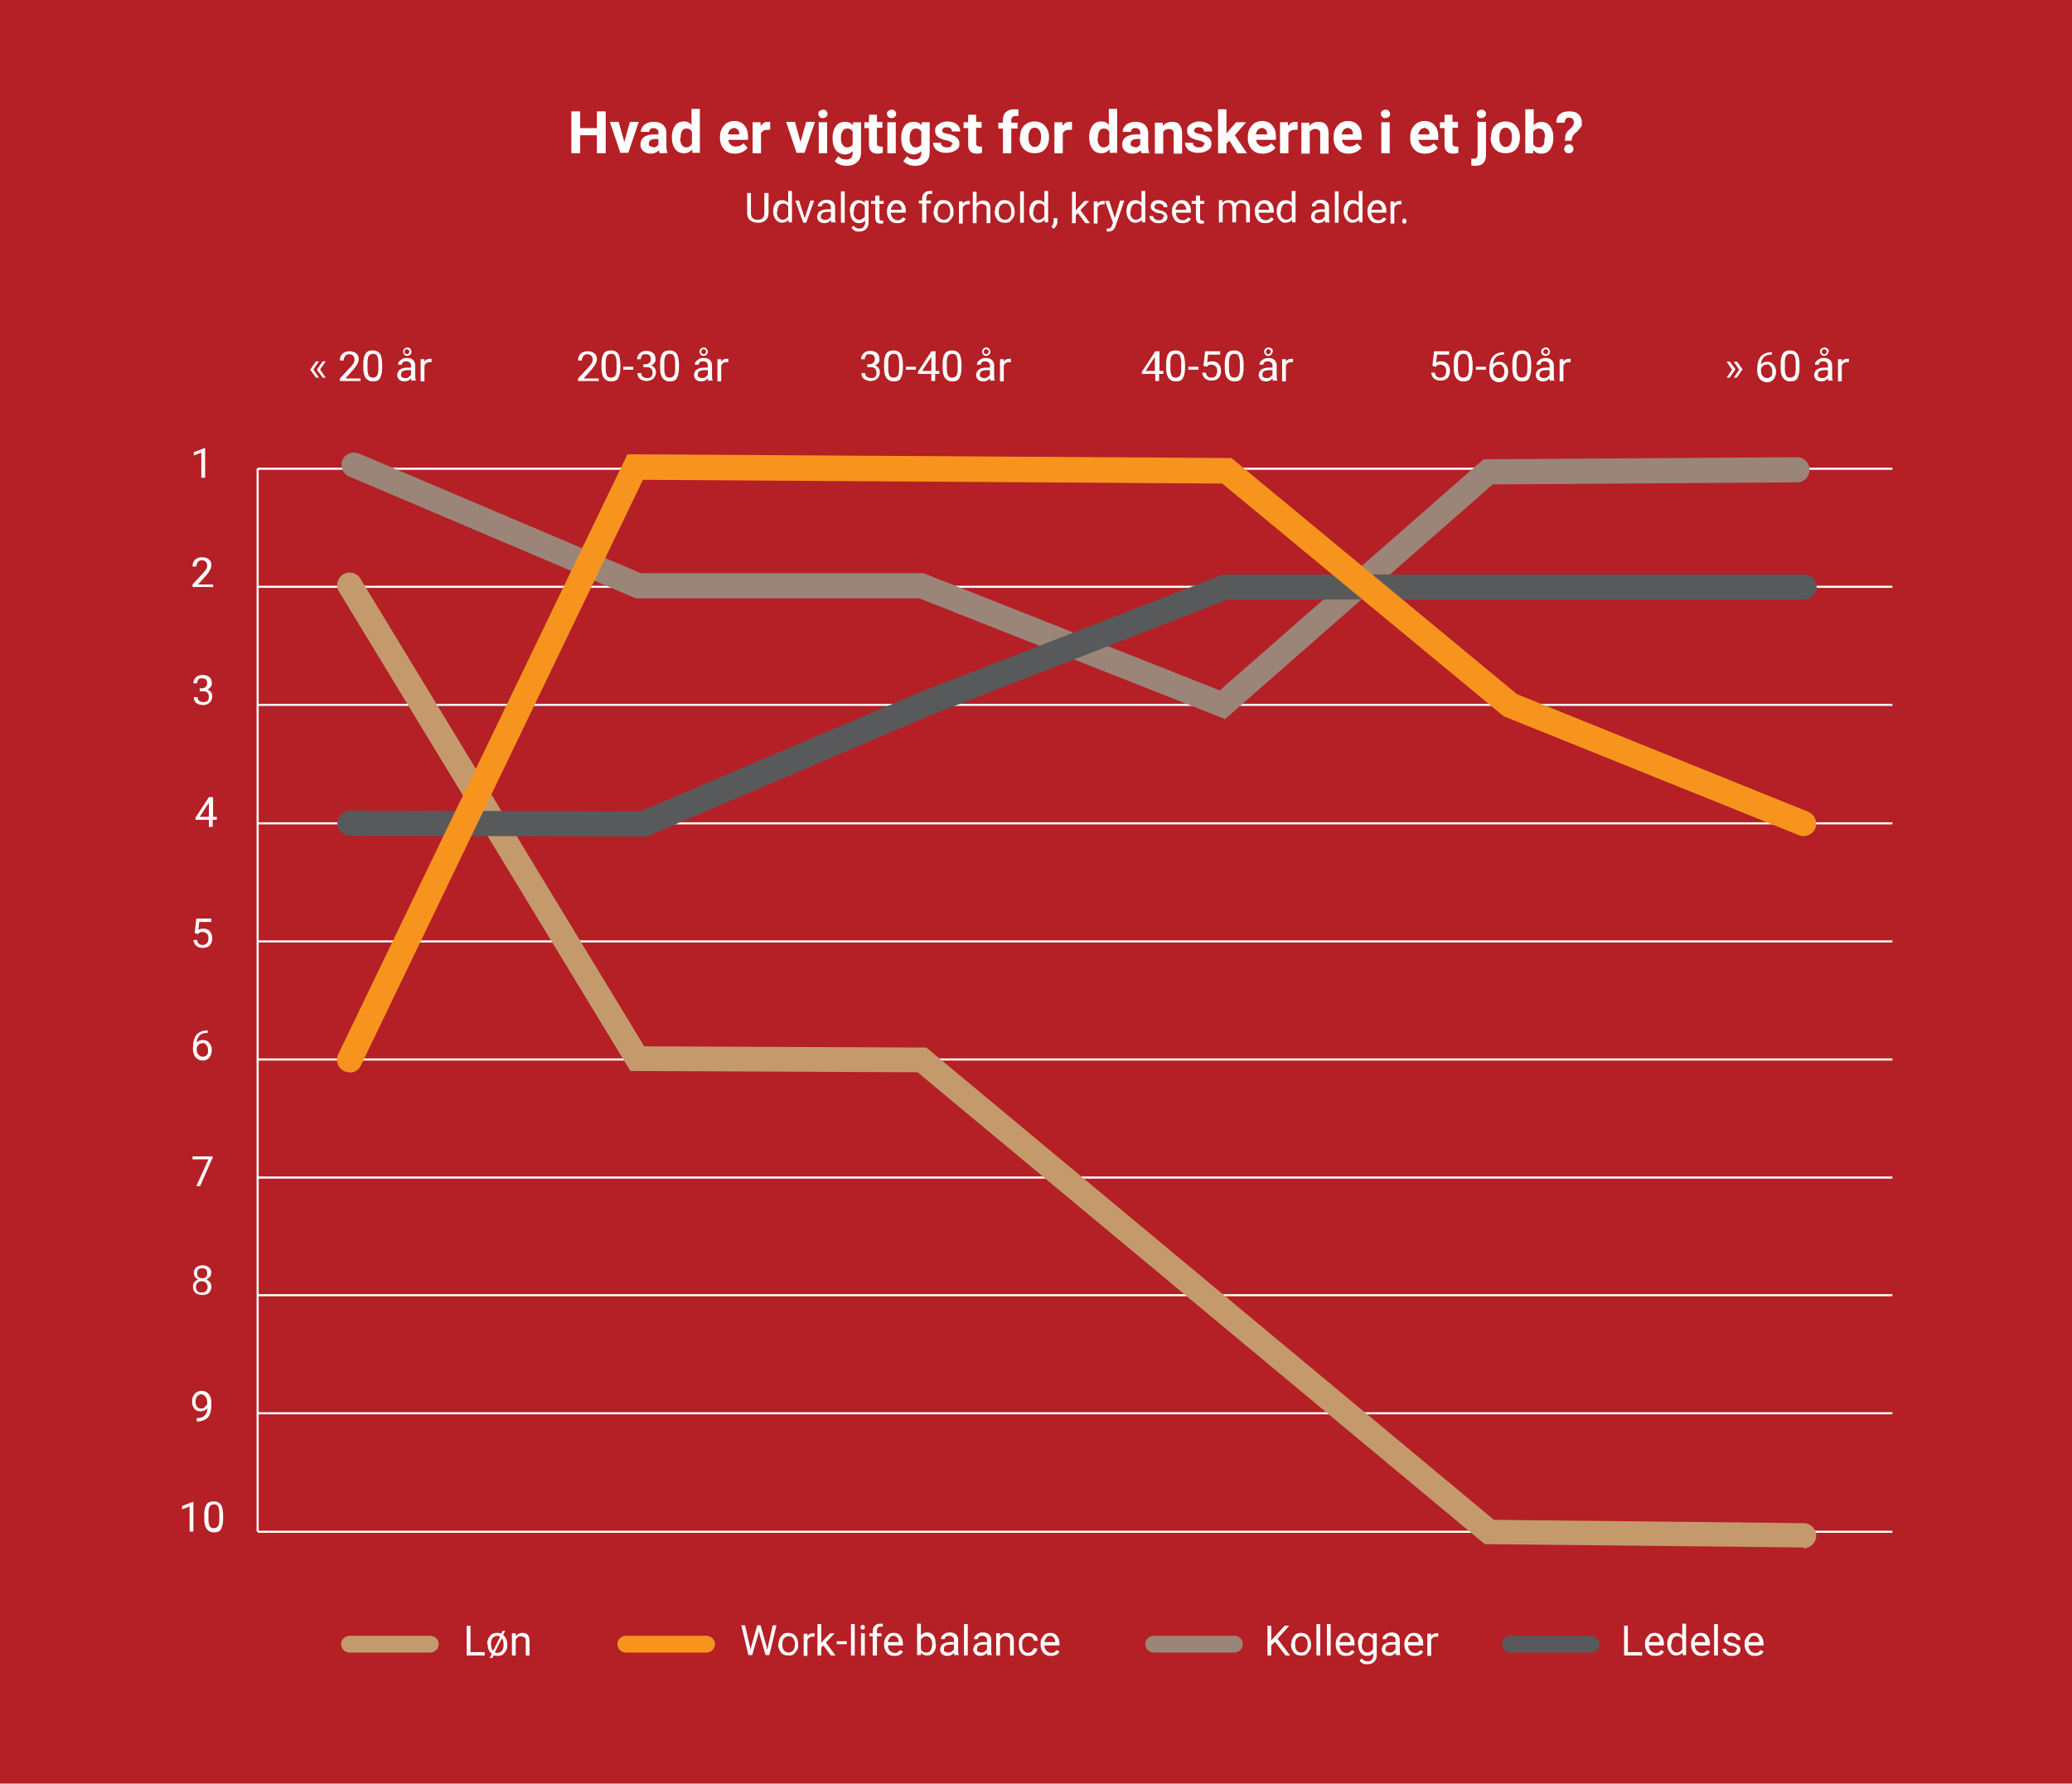 <?xml version="1.0" encoding="UTF-8"?>
<svg xmlns="http://www.w3.org/2000/svg" version="1.1" viewBox="0 0 495 426">
  <defs>
    <style>
      .cls-1 {
        fill: none;
      }

      .cls-2 {
        fill: #c49a6c;
      }

      .cls-3 {
        fill: #58595b;
      }

      .cls-4 {
        fill: #9b8579;
      }

      .cls-5 {
        fill: #fff;
      }

      .cls-6 {
        fill: #f7941d;
      }

      .cls-7 {
        fill: #b42025;
      }
    </style>
  </defs>
  <!-- Generator: Adobe Illustrator 28.7.1, SVG Export Plug-In . SVG Version: 1.2.0 Build 142)  -->
  <g>
    <g id="Layer_2">
      <rect class="cls-7" width="495" height="426"/>
    </g>
    <g id="Layer_1">
      <g>
        <path class="cls-5" d="M144.7,36.6h-2.1v-4.3h-4v4.3h-2.1v-10h2.1v4h4v-4h2.1v10Z"/>
        <path class="cls-5" d="M149.1,34.1l1.4-5h2.1l-2.5,7.4h-1.9l-2.5-7.4h2.1l1.4,5Z"/>
        <path class="cls-5" d="M157.6,36.6c0-.2-.2-.4-.2-.7-.5.5-1.1.8-1.9.8s-1.3-.2-1.8-.6-.7-.9-.7-1.6.3-1.4.9-1.8,1.4-.6,2.5-.6h.9v-.4c0-.3,0-.6-.3-.8s-.5-.3-.8-.3-.6,0-.8.2-.3.4-.3.7h-2c0-.4.1-.8.4-1.2s.6-.7,1.1-.9c.5-.2,1-.3,1.6-.3.9,0,1.6.2,2.2.7.5.5.8,1.1.8,1.9v3.2c0,.7.1,1.2.3,1.6h0c0,.1-2,.1-2,.1ZM156,35.2c.3,0,.6,0,.8-.2.2-.1.4-.3.5-.5v-1.3h-.7c-1,0-1.5.3-1.6,1h0c0,.4,0,.6.3.7s.4.2.7.2Z"/>
        <path class="cls-5" d="M160.5,32.8c0-1.2.3-2.1.8-2.8s1.2-1,2.1-1,1.3.3,1.8.8v-3.8h2v10.5h-1.8v-.8c-.6.6-1.2.9-2,.9s-1.6-.3-2.1-1c-.5-.7-.8-1.6-.8-2.9ZM162.5,33c0,.7.1,1.2.4,1.6.2.4.6.6,1.1.6s1-.3,1.3-.8v-2.9c-.2-.5-.7-.8-1.3-.8-1,0-1.4.8-1.4,2.3Z"/>
        <path class="cls-5" d="M175.6,36.7c-1.1,0-2-.3-2.6-1s-1-1.6-1-2.7v-.2c0-.7.1-1.4.4-2,.3-.6.7-1,1.2-1.4.5-.3,1.1-.5,1.8-.5,1,0,1.8.3,2.4,1s.9,1.5.9,2.7v.8h-4.7c0,.5.3.9.6,1.2s.7.4,1.2.4c.8,0,1.4-.3,1.8-.8l1,1.1c-.3.4-.7.7-1.2,1-.5.2-1.1.4-1.7.4ZM175.4,30.6c-.4,0-.7.1-1,.4s-.4.6-.5,1.1h2.7v-.2c0-.4-.1-.8-.4-1s-.6-.4-1-.4Z"/>
        <path class="cls-5" d="M184,31c-.3,0-.5,0-.7,0-.7,0-1.2.3-1.5.8v4.8h-2v-7.4h1.9v.9c.5-.7,1-1,1.7-1s.4,0,.6,0v1.9Z"/>
        <path class="cls-5" d="M191.2,34.1l1.4-5h2.1l-2.5,7.4h-1.9l-2.5-7.4h2.1l1.4,5Z"/>
        <path class="cls-5" d="M195.5,27.2c0-.3,0-.5.3-.7s.5-.3.8-.3.6,0,.8.3.3.4.3.7-.1.5-.3.7-.5.3-.8.3-.6,0-.8-.3-.3-.4-.3-.7ZM197.6,36.6h-2v-7.4h2v7.4Z"/>
        <path class="cls-5" d="M198.9,32.8c0-1.1.3-2,.8-2.7s1.3-1,2.2-1,1.4.3,1.9.8v-.7h1.9v7.2c0,.6-.1,1.2-.4,1.7s-.7.8-1.2,1.1-1.2.4-1.9.4-1.1-.1-1.6-.3c-.5-.2-.9-.5-1.2-.8l.9-1.2c.5.6,1.1.8,1.8.8s.9-.1,1.2-.4c.3-.3.4-.7.4-1.2v-.4c-.5.5-1.1.8-1.8.8s-1.6-.3-2.2-1c-.5-.7-.8-1.6-.8-2.8h0ZM200.9,33c0,.7.1,1.2.4,1.6.3.4.6.6,1.1.6s1-.2,1.3-.7v-3.1c-.3-.5-.7-.7-1.3-.7s-.8.2-1.1.6-.4,1-.4,1.7Z"/>
        <path class="cls-5" d="M209.5,27.3v1.8h1.3v1.4h-1.3v3.7c0,.3,0,.5.2.6s.3.2.6.2.4,0,.6,0v1.5c-.4.1-.8.2-1.2.2-1.4,0-2.1-.7-2.1-2.1v-4h-1.1v-1.4h1.1v-1.8h2Z"/>
        <path class="cls-5" d="M211.9,27.2c0-.3,0-.5.3-.7s.5-.3.8-.3.6,0,.8.3.3.4.3.7-.1.5-.3.7-.5.3-.8.3-.6,0-.8-.3-.3-.4-.3-.7ZM214,36.6h-2v-7.4h2v7.4Z"/>
        <path class="cls-5" d="M215.3,32.8c0-1.1.3-2,.8-2.7s1.3-1,2.2-1,1.4.3,1.9.8v-.7h1.9v7.2c0,.6-.1,1.2-.4,1.7s-.7.8-1.2,1.1-1.2.4-1.9.4-1.1-.1-1.6-.3c-.5-.2-.9-.5-1.2-.8l.9-1.2c.5.6,1.1.8,1.8.8s.9-.1,1.2-.4c.3-.3.4-.7.4-1.2v-.4c-.5.5-1.1.8-1.8.8s-1.6-.3-2.2-1c-.5-.7-.8-1.6-.8-2.8h0ZM217.3,33c0,.7.1,1.2.4,1.6.3.4.6.6,1.1.6s1-.2,1.3-.7v-3.1c-.3-.5-.7-.7-1.3-.7s-.8.2-1.1.6-.4,1-.4,1.7Z"/>
        <path class="cls-5" d="M227.6,34.5c0-.2-.1-.4-.4-.6-.2-.1-.6-.3-1.2-.4-1.8-.4-2.6-1.1-2.6-2.2s.3-1.2.8-1.6c.5-.4,1.3-.7,2.1-.7s1.7.2,2.3.7.8,1,.8,1.7h-2c0-.3,0-.5-.3-.7-.2-.2-.5-.3-.9-.3s-.6,0-.8.2-.3.3-.3.6.1.4.3.5c.2.1.6.2,1,.3.5,0,.9.2,1.2.3,1,.4,1.6,1,1.6,2s-.3,1.2-.9,1.6c-.6.4-1.3.6-2.2.6s-1.2-.1-1.7-.3c-.5-.2-.9-.5-1.1-.9-.3-.4-.4-.8-.4-1.2h1.9c0,.4.1.6.4.8s.6.3,1,.3.7,0,.9-.2c.2-.1.3-.3.3-.6Z"/>
        <path class="cls-5" d="M233.2,27.3v1.8h1.3v1.4h-1.3v3.7c0,.3,0,.5.2.6s.3.2.6.2.4,0,.6,0v1.5c-.4.1-.8.2-1.2.2-1.4,0-2.1-.7-2.1-2.1v-4h-1.1v-1.4h1.1v-1.8h2Z"/>
        <path class="cls-5" d="M239.6,36.6v-5.9h-1.1v-1.4h1.1v-.6c0-.8.2-1.5.7-1.9.5-.5,1.1-.7,2-.7s.6,0,1,.1v1.5c-.2,0-.4,0-.6,0-.7,0-1.1.3-1.1,1v.6h1.5v1.4h-1.5v5.9h-2Z"/>
        <path class="cls-5" d="M243.7,32.8c0-.7.1-1.4.4-2s.7-1,1.2-1.3,1.1-.5,1.8-.5c1,0,1.8.3,2.4.9.6.6,1,1.4,1.1,2.5v.5c0,1.1-.3,2-.9,2.7-.6.7-1.5,1-2.5,1s-1.9-.3-2.6-1-1-1.6-1-2.8h0ZM245.7,32.9c0,.7.1,1.2.4,1.6s.6.6,1.1.6.9-.2,1.1-.6c.3-.4.4-1,.4-1.8s-.1-1.2-.4-1.6-.6-.6-1.1-.6-.9.2-1.1.6c-.3.4-.4,1-.4,1.8Z"/>
        <path class="cls-5" d="M256.1,31c-.3,0-.5,0-.7,0-.7,0-1.2.3-1.5.8v4.8h-2v-7.4h1.9v.9c.5-.7,1-1,1.7-1s.4,0,.6,0v1.9Z"/>
        <path class="cls-5" d="M260.2,32.8c0-1.2.3-2.1.8-2.8.5-.7,1.2-1,2.1-1s1.3.3,1.8.8v-3.8h2v10.5h-1.8v-.8c-.6.6-1.2.9-2,.9s-1.6-.3-2.1-1c-.5-.7-.8-1.6-.8-2.9ZM262.2,33c0,.7.1,1.2.4,1.6.2.4.6.6,1.1.6s1-.3,1.3-.8v-2.9c-.2-.5-.7-.8-1.3-.8-1,0-1.4.8-1.4,2.3Z"/>
        <path class="cls-5" d="M272.7,36.6c0-.2-.2-.4-.2-.7-.5.5-1.1.8-1.9.8s-1.3-.2-1.8-.6c-.5-.4-.7-.9-.7-1.6s.3-1.4.9-1.8c.6-.4,1.4-.6,2.5-.6h.9v-.4c0-.3,0-.6-.3-.8-.2-.2-.5-.3-.8-.3s-.6,0-.8.2c-.2.2-.3.4-.3.7h-2c0-.4.1-.8.4-1.2s.6-.7,1.1-.9c.5-.2,1-.3,1.6-.3.9,0,1.6.2,2.2.7.5.5.8,1.1.8,1.9v3.2c0,.7.1,1.2.3,1.6h0c0,.1-2,.1-2,.1ZM271.1,35.2c.3,0,.6,0,.8-.2.2-.1.4-.3.5-.5v-1.3h-.7c-1,0-1.5.3-1.6,1h0c0,.4,0,.6.3.7s.4.2.7.2Z"/>
        <path class="cls-5" d="M277.8,29.2v.9c.6-.7,1.3-1,2.2-1s1.4.2,1.8.7.6,1.1.6,2.1v4.8h-2v-4.7c0-.4,0-.7-.3-.9-.2-.2-.5-.3-.9-.3s-1,.2-1.3.7v5.2h-2v-7.4h1.9Z"/>
        <path class="cls-5" d="M287.8,34.5c0-.2-.1-.4-.4-.6-.2-.1-.6-.3-1.2-.4-1.8-.4-2.6-1.1-2.6-2.2s.3-1.2.8-1.6c.5-.4,1.3-.7,2.1-.7s1.7.2,2.3.7c.6.4.8,1,.8,1.7h-2c0-.3,0-.5-.3-.7-.2-.2-.5-.3-.9-.3s-.6,0-.8.2-.3.3-.3.6.1.4.3.5c.2.1.6.2,1,.3.5,0,.9.2,1.2.3,1,.4,1.6,1,1.6,2s-.3,1.2-.9,1.6c-.6.4-1.3.6-2.2.6s-1.2-.1-1.7-.3c-.5-.2-.9-.5-1.1-.9-.3-.4-.4-.8-.4-1.2h1.9c0,.4.1.6.4.8s.6.3,1,.3.7,0,.9-.2c.2-.1.3-.3.3-.6Z"/>
        <path class="cls-5" d="M293.7,33.6l-.7.7v2.3h-2v-10.5h2v5.8l.4-.5,1.9-2.2h2.4l-2.7,3.1,2.9,4.3h-2.3l-1.9-3Z"/>
        <path class="cls-5" d="M301.7,36.7c-1.1,0-2-.3-2.6-1-.7-.7-1-1.6-1-2.7v-.2c0-.7.1-1.4.4-2,.3-.6.7-1,1.2-1.4.5-.3,1.1-.5,1.8-.5,1,0,1.8.3,2.4,1,.6.6.9,1.5.9,2.7v.8h-4.7c0,.5.3.9.6,1.2.3.3.7.4,1.2.4.8,0,1.4-.3,1.8-.8l1,1.1c-.3.4-.7.7-1.2,1-.5.2-1.1.4-1.7.4ZM301.5,30.6c-.4,0-.7.1-1,.4-.2.3-.4.6-.5,1.1h2.7v-.2c0-.4-.1-.8-.4-1s-.6-.4-1-.4Z"/>
        <path class="cls-5" d="M310,31c-.3,0-.5,0-.7,0-.7,0-1.2.3-1.5.8v4.8h-2v-7.4h1.9v.9c.5-.7,1-1,1.7-1s.4,0,.6,0v1.9Z"/>
        <path class="cls-5" d="M312.8,29.2v.9c.6-.7,1.3-1,2.2-1s1.4.2,1.8.7.6,1.1.6,2.1v4.8h-2v-4.7c0-.4,0-.7-.3-.9-.2-.2-.5-.3-.9-.3s-1,.2-1.3.7v5.2h-2v-7.4h1.9Z"/>
        <path class="cls-5" d="M322.2,36.7c-1.1,0-2-.3-2.6-1-.7-.7-1-1.6-1-2.7v-.2c0-.7.1-1.4.4-2,.3-.6.7-1,1.2-1.4.5-.3,1.1-.5,1.8-.5,1,0,1.8.3,2.4,1,.6.6.9,1.5.9,2.7v.8h-4.7c0,.5.3.9.6,1.2.3.3.7.4,1.2.4.8,0,1.4-.3,1.8-.8l1,1.1c-.3.4-.7.7-1.2,1-.5.2-1.1.4-1.7.4ZM322,30.6c-.4,0-.7.1-1,.4-.2.3-.4.6-.5,1.1h2.7v-.2c0-.4-.1-.8-.4-1s-.6-.4-1-.4Z"/>
        <path class="cls-5" d="M329.9,27.2c0-.3,0-.5.3-.7.2-.2.5-.3.8-.3s.6,0,.8.3.3.4.3.7-.1.5-.3.7c-.2.2-.5.3-.8.3s-.6,0-.8-.3c-.2-.2-.3-.4-.3-.7ZM332,36.6h-2v-7.4h2v7.4Z"/>
        <path class="cls-5" d="M340.5,36.7c-1.1,0-2-.3-2.6-1-.7-.7-1-1.6-1-2.7v-.2c0-.7.1-1.4.4-2,.3-.6.7-1,1.2-1.4.5-.3,1.1-.5,1.8-.5,1,0,1.8.3,2.4,1,.6.6.9,1.5.9,2.7v.8h-4.7c0,.5.3.9.6,1.2.3.3.7.4,1.2.4.8,0,1.4-.3,1.8-.8l1,1.1c-.3.4-.7.7-1.2,1-.5.2-1.1.4-1.7.4ZM340.3,30.6c-.4,0-.7.1-1,.4-.2.3-.4.6-.5,1.1h2.7v-.2c0-.4-.1-.8-.4-1s-.6-.4-1-.4Z"/>
        <path class="cls-5" d="M347,27.3v1.8h1.3v1.4h-1.3v3.7c0,.3,0,.5.2.6s.3.2.6.2.4,0,.6,0v1.5c-.4.1-.8.2-1.2.2-1.4,0-2.1-.7-2.1-2.1v-4h-1.1v-1.4h1.1v-1.8h2Z"/>
        <path class="cls-5" d="M355,29.2v7.8c0,.8-.2,1.5-.6,1.9-.4.5-1.1.7-1.9.7s-.7,0-1-.1v-1.6c.2,0,.4,0,.6,0,.6,0,.9-.3.9-1v-7.8h2ZM352.8,27.2c0-.3,0-.5.3-.7.2-.2.5-.3.8-.3s.6,0,.8.3c.2.2.3.4.3.7s-.1.5-.3.7c-.2.2-.5.3-.8.3s-.6,0-.8-.3c-.2-.2-.3-.4-.3-.7Z"/>
        <path class="cls-5" d="M356.2,32.8c0-.7.1-1.4.4-2s.7-1,1.2-1.3c.5-.3,1.1-.5,1.8-.5,1,0,1.8.3,2.4.9.6.6,1,1.4,1.1,2.5v.5c0,1.1-.3,2-.9,2.7-.6.7-1.5,1-2.5,1s-1.9-.3-2.6-1c-.6-.7-1-1.6-1-2.8h0ZM358.2,32.9c0,.7.1,1.2.4,1.6s.6.6,1.1.6.9-.2,1.1-.6c.3-.4.4-1,.4-1.8s-.1-1.2-.4-1.6-.6-.6-1.1-.6-.9.2-1.1.6c-.3.4-.4,1-.4,1.8Z"/>
        <path class="cls-5" d="M371.1,32.9c0,1.2-.3,2.1-.8,2.8-.5.7-1.2,1-2.1,1s-1.4-.3-1.9-.9v.8h-1.9v-10.5h2v3.8c.5-.5,1.1-.8,1.8-.8s1.6.3,2.1,1c.5.7.8,1.6.8,2.8h0ZM369.1,32.8c0-.7-.1-1.3-.4-1.6-.2-.3-.6-.5-1.1-.5s-1.1.3-1.3.8v2.9c.2.5.7.8,1.3.8s1.1-.3,1.3-.9c0-.3.1-.8.1-1.4Z"/>
        <path class="cls-5" d="M373.9,33.5c0-.6,0-1.1.2-1.5.2-.4.4-.8.9-1.1.4-.4.7-.7.8-.9s.2-.5.2-.7c0-.8-.4-1.2-1.1-1.2s-.6.1-.8.3c-.2.2-.3.5-.3.9h-2c0-.9.3-1.6.8-2,.6-.5,1.3-.7,2.3-.7s1.7.2,2.2.7.8,1.1.8,2,0,.8-.3,1.1c-.2.3-.5.7-.9,1.1l-.6.5c-.3.3-.5.7-.6,1.2v.4h-1.8ZM373.7,35.6c0-.3.1-.6.3-.8.2-.2.5-.3.8-.3s.6,0,.8.3c.2.2.3.4.3.8s-.1.5-.3.7c-.2.2-.5.3-.8.3s-.6,0-.8-.3c-.2-.2-.3-.4-.3-.7Z"/>
      </g>
      <g>
        <path class="cls-5" d="M74.9,88.3l1.3,1.9h-.7l-1.4-1.9h0c0,0,1.4-2,1.4-2h.7l-1.3,1.9ZM76.5,88.3l1.3,1.9h-.7l-1.4-1.9h0c0,0,1.4-2,1.4-2h.7l-1.3,1.9Z"/>
        <path class="cls-5" d="M85.9,91h-4.7v-.6l2.5-2.7c.4-.4.6-.7.8-1,.1-.3.2-.5.2-.8s-.1-.7-.3-.9-.5-.4-.9-.4-.8.1-1,.4c-.2.3-.4.6-.4,1.1h-.9c0-.7.2-1.2.6-1.6s1-.6,1.7-.6,1.2.2,1.6.5c.4.3.6.8.6,1.4s-.4,1.5-1.3,2.5l-1.9,2.1h3.6v.7Z"/>
        <path class="cls-5" d="M91.3,87.9c0,1.1-.2,1.8-.5,2.4s-.9.8-1.7.8-1.3-.3-1.7-.8c-.4-.5-.6-1.3-.6-2.3v-1.2c0-1,.2-1.8.5-2.3s.9-.8,1.7-.8,1.3.2,1.7.7c.4.5.5,1.2.6,2.3v1.2ZM90.4,86.7c0-.8-.1-1.3-.3-1.7-.2-.4-.6-.5-1-.5s-.8.2-1,.5-.3.9-.3,1.6v1.4c0,.8.1,1.3.3,1.7.2.4.6.5,1,.5s.8-.2,1-.5.3-.9.3-1.6v-1.5Z"/>
        <path class="cls-5" d="M98.3,91c0-.1,0-.3-.1-.6-.4.4-.9.7-1.5.7s-.9-.1-1.3-.4c-.3-.3-.5-.7-.5-1.1s.2-1,.6-1.3c.4-.3,1-.5,1.8-.5h.9v-.4c0-.3,0-.6-.3-.8-.2-.2-.5-.3-.8-.3s-.6,0-.8.2-.3.4-.3.6h-.9c0-.3,0-.5.3-.8.2-.2.4-.4.8-.6s.7-.2,1.1-.2c.6,0,1.1.2,1.4.5.3.3.5.7.5,1.3v2.4c0,.5,0,.9.2,1.2h0c0,0-.9,0-.9,0ZM96.8,90.3c.3,0,.6,0,.8-.2s.4-.3.6-.6v-1.1h-.7c-1.1,0-1.7.3-1.7,1s0,.5.3.7.4.2.7.2ZM98.3,84c0,.3-.1.5-.3.7-.2.2-.5.3-.7.3s-.5,0-.7-.3-.3-.4-.3-.7.1-.5.3-.7.5-.3.7-.3.5,0,.7.3.3.4.3.7ZM96.6,84c0,.2,0,.3.2.4s.2.2.4.2.3,0,.4-.2.2-.2.2-.4,0-.3-.2-.4c-.1-.1-.2-.2-.4-.2s-.3,0-.4.2-.2.2-.2.4Z"/>
        <path class="cls-5" d="M103,86.5c-.1,0-.3,0-.4,0-.6,0-1,.3-1.2.8v3.8h-.9v-5.3h.9v.6c.3-.5.7-.7,1.3-.7s.3,0,.4,0v.8Z"/>
      </g>
      <g>
        <path class="cls-5" d="M142.8,91h-4.7v-.6l2.5-2.7c.4-.4.6-.7.8-1,.1-.3.2-.5.2-.8s-.1-.7-.3-.9-.5-.4-.9-.4-.8.1-1,.4c-.2.3-.4.6-.4,1.1h-.9c0-.7.2-1.2.6-1.6s1-.6,1.7-.6,1.2.2,1.6.5c.4.3.6.8.6,1.4s-.4,1.5-1.3,2.5l-1.9,2.1h3.6v.7Z"/>
        <path class="cls-5" d="M148.2,87.9c0,1.1-.2,1.8-.5,2.4s-.9.8-1.7.8-1.3-.3-1.7-.8c-.4-.5-.6-1.3-.6-2.3v-1.2c0-1,.2-1.8.5-2.3s.9-.8,1.7-.8,1.3.2,1.7.7c.4.5.5,1.2.6,2.3v1.2ZM147.3,86.7c0-.8-.1-1.3-.3-1.7-.2-.4-.6-.5-1-.5s-.8.2-1,.5-.3.9-.3,1.6v1.4c0,.8.1,1.3.3,1.7.2.4.6.5,1,.5s.8-.2,1-.5.3-.9.3-1.6v-1.5Z"/>
        <path class="cls-5" d="M151.3,88.3h-2.4v-.7h2.4v.7Z"/>
        <path class="cls-5" d="M153.4,87h.7c.4,0,.8-.1,1-.3s.4-.5.4-.9c0-.8-.4-1.2-1.2-1.2s-.7.1-.9.3c-.2.2-.3.5-.3.9h-.9c0-.6.2-1,.6-1.4.4-.4.9-.6,1.6-.6s1.2.2,1.6.5.6.8.6,1.5-.1.6-.3.9-.5.5-.8.6c.4.1.7.3.9.6s.3.6.3,1c0,.6-.2,1.1-.6,1.5s-1,.6-1.6.6-1.2-.2-1.6-.5-.6-.8-.6-1.4h.9c0,.4.1.7.4.9s.6.3,1,.3.8-.1,1-.3.3-.6.3-1-.1-.7-.4-1-.6-.3-1.1-.3h-.7v-.7Z"/>
        <path class="cls-5" d="M162.2,87.9c0,1.1-.2,1.8-.5,2.4s-.9.8-1.7.8-1.3-.3-1.7-.8c-.4-.5-.6-1.3-.6-2.3v-1.2c0-1,.2-1.8.5-2.3s.9-.8,1.7-.8,1.3.2,1.7.7c.4.5.5,1.2.6,2.3v1.2ZM161.3,86.7c0-.8-.1-1.3-.3-1.7-.2-.4-.6-.5-1-.5s-.8.2-1,.5-.3.9-.3,1.6v1.4c0,.8.1,1.3.3,1.7.2.4.6.5,1,.5s.8-.2,1-.5.3-.9.3-1.6v-1.5Z"/>
        <path class="cls-5" d="M169.2,91c0-.1,0-.3-.1-.6-.4.4-.9.7-1.5.7s-.9-.1-1.3-.4c-.3-.3-.5-.7-.5-1.1s.2-1,.6-1.3c.4-.3,1-.5,1.8-.5h.9v-.4c0-.3,0-.6-.3-.8-.2-.2-.5-.3-.8-.3s-.6,0-.8.2-.3.4-.3.6h-.9c0-.3,0-.5.3-.8.2-.2.4-.4.8-.6s.7-.2,1.1-.2c.6,0,1.1.2,1.4.5.3.3.5.7.5,1.3v2.4c0,.5,0,.9.2,1.2h0c0,0-.9,0-.9,0ZM167.7,90.3c.3,0,.6,0,.8-.2s.4-.3.6-.6v-1.1h-.7c-1.1,0-1.7.3-1.7,1s0,.5.3.7.4.2.7.2ZM169.1,84c0,.3-.1.5-.3.7-.2.2-.5.3-.7.3s-.5,0-.7-.3-.3-.4-.3-.7.1-.5.3-.7.5-.3.7-.3.5,0,.7.3.3.4.3.7ZM167.5,84c0,.2,0,.3.2.4s.2.2.4.2.3,0,.4-.2.2-.2.2-.4,0-.3-.2-.4c-.1-.1-.2-.2-.4-.2s-.3,0-.4.2-.2.2-.2.4Z"/>
        <path class="cls-5" d="M173.9,86.5c-.1,0-.3,0-.4,0-.6,0-1,.3-1.2.8v3.8h-.9v-5.3h.9v.6c.3-.5.7-.7,1.3-.7s.3,0,.4,0v.8Z"/>
      </g>
      <g>
        <path class="cls-5" d="M206.9,87h.7c.4,0,.8-.1,1-.3s.4-.5.4-.9c0-.8-.4-1.2-1.2-1.2s-.7.1-.9.3c-.2.2-.3.5-.3.9h-.9c0-.6.2-1,.6-1.4.4-.4.9-.6,1.6-.6s1.2.2,1.6.5.6.8.6,1.5-.1.6-.3.9-.5.5-.8.6c.4.1.7.3.9.6s.3.6.3,1c0,.6-.2,1.1-.6,1.5s-1,.6-1.6.6-1.2-.2-1.6-.5-.6-.8-.6-1.4h.9c0,.4.1.7.4.9s.6.3,1,.3.8-.1,1-.3.3-.6.3-1-.1-.7-.4-1-.6-.3-1.1-.3h-.7v-.7Z"/>
        <path class="cls-5" d="M215.7,87.9c0,1.1-.2,1.8-.5,2.4s-.9.8-1.7.8-1.3-.3-1.7-.8c-.4-.5-.6-1.3-.6-2.3v-1.2c0-1,.2-1.8.5-2.3s.9-.8,1.7-.8,1.3.2,1.7.7c.4.5.5,1.2.6,2.3v1.2ZM214.8,86.7c0-.8-.1-1.3-.3-1.7-.2-.4-.6-.5-1-.5s-.8.2-1,.5-.3.9-.3,1.6v1.4c0,.8.1,1.3.3,1.7.2.4.6.5,1,.5s.8-.2,1-.5.3-.9.3-1.6v-1.5Z"/>
        <path class="cls-5" d="M218.8,88.3h-2.4v-.7h2.4v.7Z"/>
        <path class="cls-5" d="M223.4,88.6h1v.7h-1v1.7h-.9v-1.7h-3.2v-.5l3.2-4.9h1v4.7ZM220.3,88.6h2.2v-3.5.2c-.1,0-2.2,3.3-2.2,3.3Z"/>
        <path class="cls-5" d="M229.7,87.9c0,1.1-.2,1.8-.5,2.4s-.9.8-1.7.8-1.3-.3-1.7-.8c-.4-.5-.6-1.3-.6-2.3v-1.2c0-1,.2-1.8.5-2.3s.9-.8,1.7-.8,1.3.2,1.7.7c.4.5.5,1.2.6,2.3v1.2ZM228.8,86.7c0-.8-.1-1.3-.3-1.7-.2-.4-.6-.5-1-.5s-.8.2-1,.5-.3.9-.3,1.6v1.4c0,.8.1,1.3.3,1.7.2.4.6.5,1,.5s.8-.2,1-.5.3-.9.3-1.6v-1.5Z"/>
        <path class="cls-5" d="M236.6,91c0-.1,0-.3-.1-.6-.4.4-.9.7-1.5.7s-.9-.1-1.3-.4c-.3-.3-.5-.7-.5-1.1s.2-1,.6-1.3c.4-.3,1-.5,1.8-.5h.9v-.4c0-.3,0-.6-.3-.8-.2-.2-.5-.3-.8-.3s-.6,0-.8.2-.3.4-.3.6h-.9c0-.3,0-.5.3-.8.2-.2.4-.4.8-.6s.7-.2,1.1-.2c.6,0,1.1.2,1.4.5.3.3.5.7.5,1.3v2.4c0,.5,0,.9.2,1.2h0c0,0-.9,0-.9,0ZM235.1,90.3c.3,0,.6,0,.8-.2s.4-.3.6-.6v-1.1h-.7c-1.1,0-1.7.3-1.7,1s0,.5.3.7.4.2.7.2ZM236.6,84c0,.3-.1.5-.3.7-.2.2-.5.3-.7.3s-.5,0-.7-.3-.3-.4-.3-.7.1-.5.3-.7.5-.3.7-.3.5,0,.7.3.3.4.3.7ZM235,84c0,.2,0,.3.2.4s.2.2.4.2.3,0,.4-.2.2-.2.2-.4,0-.3-.2-.4c-.1-.1-.2-.2-.4-.2s-.3,0-.4.2-.2.2-.2.4Z"/>
        <path class="cls-5" d="M241.4,86.5c-.1,0-.3,0-.4,0-.6,0-1,.3-1.2.8v3.8h-.9v-5.3h.9v.6c.3-.5.7-.7,1.3-.7s.3,0,.4,0v.8Z"/>
      </g>
      <g>
        <path class="cls-5" d="M413.2,86.3l1.4,1.9h0c0,0-1.4,2-1.4,2h-.7l1.3-1.9-1.3-1.9h.7ZM414.9,86.3l1.4,1.9h0c0,0-1.4,2-1.4,2h-.7l1.3-1.9-1.3-1.9h.7Z"/>
        <path class="cls-5" d="M423.3,83.9v.8h-.2c-.7,0-1.3.2-1.7.6-.4.4-.7,1-.7,1.7.4-.4.9-.6,1.5-.6s1.1.2,1.5.7.6,1,.6,1.7-.2,1.3-.6,1.8-.9.7-1.6.7-1.2-.3-1.7-.8c-.4-.5-.6-1.2-.6-2v-.3c0-1.3.3-2.3.8-3,.6-.7,1.4-1,2.5-1.1h.2ZM422.1,87.1c-.3,0-.6,0-.9.3-.3.2-.4.4-.5.7v.3c0,.6.1,1.1.4,1.4s.6.5,1,.5.7-.1,1-.4.3-.7.3-1.2-.1-.9-.4-1.2c-.2-.3-.5-.5-.9-.5Z"/>
        <path class="cls-5" d="M429.9,87.9c0,1.1-.2,1.8-.5,2.4s-.9.8-1.7.8-1.3-.3-1.7-.8c-.4-.5-.6-1.3-.6-2.3v-1.2c0-1,.2-1.8.5-2.3s.9-.8,1.7-.8,1.3.2,1.7.7c.4.5.5,1.2.6,2.3v1.2ZM429,86.7c0-.8-.1-1.3-.3-1.7-.2-.4-.6-.5-1-.5s-.8.2-1,.5c-.2.3-.3.9-.3,1.6v1.4c0,.8.1,1.3.3,1.7.2.4.6.5,1,.5s.8-.2,1-.5.3-.9.3-1.6v-1.5Z"/>
        <path class="cls-5" d="M436.8,91c0-.1,0-.3-.1-.6-.4.4-.9.7-1.5.7s-.9-.1-1.3-.4c-.3-.3-.5-.7-.5-1.1s.2-1,.6-1.3c.4-.3,1-.5,1.8-.5h.9v-.4c0-.3,0-.6-.3-.8-.2-.2-.5-.3-.8-.3s-.6,0-.8.2c-.2.2-.3.4-.3.6h-.9c0-.3,0-.5.3-.8.2-.2.4-.4.8-.6s.7-.2,1.1-.2c.6,0,1.1.2,1.4.5.3.3.5.7.5,1.3v2.4c0,.5,0,.9.2,1.2h0c0,0-.9,0-.9,0ZM435.3,90.3c.3,0,.6,0,.8-.2s.4-.3.6-.6v-1.1h-.7c-1.1,0-1.7.3-1.7,1s0,.5.3.7c.2.2.4.2.7.2ZM436.8,84c0,.3-.1.5-.3.7-.2.2-.5.3-.7.3s-.5,0-.7-.3-.3-.4-.3-.7,0-.5.3-.7.5-.3.7-.3.5,0,.8.3.3.4.3.7ZM435.2,84c0,.2,0,.3.2.4s.2.2.4.2.3,0,.4-.2c.1-.1.2-.2.2-.4s0-.3-.2-.4c-.1-.1-.2-.2-.4-.2s-.3,0-.4.2-.2.2-.2.4Z"/>
        <path class="cls-5" d="M441.6,86.5c-.1,0-.3,0-.4,0-.6,0-1,.3-1.2.8v3.8h-.9v-5.3h.9v.6c.3-.5.7-.7,1.3-.7s.3,0,.4,0v.8Z"/>
      </g>
      <g>
        <path class="cls-5" d="M276.9,88.6h1v.7h-1v1.7h-.9v-1.7h-3.2v-.5l3.2-4.9h1v4.7ZM273.7,88.6h2.2v-3.5.2c-.1,0-2.2,3.3-2.2,3.3Z"/>
        <path class="cls-5" d="M283.1,87.9c0,1.1-.2,1.8-.5,2.4s-.9.8-1.7.8-1.3-.3-1.7-.8c-.4-.5-.6-1.3-.6-2.3v-1.2c0-1,.2-1.8.5-2.3s.9-.8,1.7-.8,1.3.2,1.7.7c.4.5.5,1.2.6,2.3v1.2ZM282.2,86.7c0-.8-.1-1.3-.3-1.7-.2-.4-.6-.5-1-.5s-.8.2-1,.5c-.2.3-.3.9-.3,1.6v1.4c0,.8.1,1.3.3,1.7.2.4.6.5,1,.5s.8-.2,1-.5c.2-.3.3-.9.3-1.6v-1.5Z"/>
        <path class="cls-5" d="M286.3,88.3h-2.4v-.7h2.4v.7Z"/>
        <path class="cls-5" d="M287.5,87.4l.4-3.5h3.6v.8h-2.9l-.2,1.9c.3-.2.7-.3,1.2-.3.6,0,1.2.2,1.5.6.4.4.6,1,.6,1.7s-.2,1.3-.6,1.7c-.4.4-.9.6-1.7.6s-1.1-.2-1.5-.5c-.4-.3-.6-.8-.7-1.4h.9c0,.4.2.7.4.9.2.2.5.3.9.3s.8-.1,1-.4.4-.7.4-1.2-.1-.9-.4-1.1c-.3-.3-.6-.4-1-.4s-.7,0-.9.3l-.2.2-.7-.2Z"/>
        <path class="cls-5" d="M297.1,87.9c0,1.1-.2,1.8-.5,2.4s-.9.8-1.7.8-1.3-.3-1.7-.8c-.4-.5-.6-1.3-.6-2.3v-1.2c0-1,.2-1.8.5-2.3s.9-.8,1.7-.8,1.3.2,1.7.7c.4.5.5,1.2.6,2.3v1.2ZM296.2,86.7c0-.8-.1-1.3-.3-1.7-.2-.4-.6-.5-1-.5s-.8.2-1,.5c-.2.3-.3.9-.3,1.6v1.4c0,.8.1,1.3.3,1.7.2.4.6.5,1,.5s.8-.2,1-.5c.2-.3.3-.9.3-1.6v-1.5Z"/>
        <path class="cls-5" d="M304.1,91c0-.1,0-.3-.1-.6-.4.4-.9.7-1.5.7s-.9-.1-1.3-.4c-.3-.3-.5-.7-.5-1.1s.2-1,.6-1.3c.4-.3,1-.5,1.8-.5h.9v-.4c0-.3,0-.6-.3-.8-.2-.2-.5-.3-.8-.3s-.6,0-.8.2c-.2.2-.3.4-.3.6h-.9c0-.3,0-.5.3-.8.2-.2.4-.4.8-.6.3-.1.7-.2,1.1-.2.6,0,1.1.2,1.4.5.3.3.5.7.5,1.3v2.4c0,.5,0,.9.2,1.2h0c0,0-.9,0-.9,0ZM302.6,90.3c.3,0,.6,0,.8-.2s.4-.3.6-.6v-1.1h-.7c-1.1,0-1.7.3-1.7,1s0,.5.3.7c.2.2.4.2.7.2ZM304,84c0,.3-.1.5-.3.7-.2.2-.5.3-.7.3s-.5,0-.7-.3-.3-.4-.3-.7.1-.5.3-.7.5-.3.7-.3.5,0,.8.3.3.4.3.7ZM302.4,84c0,.2,0,.3.2.4.1.1.2.2.4.2s.3,0,.4-.2c.1-.1.2-.2.2-.4s0-.3-.2-.4c-.1-.1-.2-.2-.4-.2s-.3,0-.4.2-.2.2-.2.4Z"/>
        <path class="cls-5" d="M308.8,86.5c-.1,0-.3,0-.4,0-.6,0-1,.3-1.2.8v3.8h-.9v-5.3h.9v.6c.3-.5.7-.7,1.3-.7s.3,0,.4,0v.8Z"/>
      </g>
      <g>
        <path class="cls-5" d="M342.2,87.4l.4-3.5h3.6v.8h-2.9l-.2,1.9c.3-.2.7-.3,1.2-.3.6,0,1.2.2,1.5.6.4.4.6,1,.6,1.7s-.2,1.3-.6,1.7c-.4.4-.9.6-1.7.6s-1.1-.2-1.5-.5c-.4-.3-.6-.8-.7-1.4h.9c0,.4.2.7.4.9.2.2.5.3.9.3s.7-.1,1-.4.4-.7.4-1.2-.1-.9-.4-1.1c-.3-.3-.6-.4-1-.4s-.7,0-.9.3l-.2.2-.7-.2Z"/>
        <path class="cls-5" d="M351.8,87.9c0,1.1-.2,1.8-.5,2.4s-.9.8-1.7.8-1.3-.3-1.7-.8c-.4-.5-.6-1.3-.6-2.3v-1.2c0-1,.2-1.8.5-2.3s.9-.8,1.7-.8,1.3.2,1.7.7c.4.5.5,1.2.6,2.3v1.2ZM350.9,86.7c0-.8-.1-1.3-.3-1.7-.2-.4-.6-.5-1-.5s-.8.2-1,.5c-.2.3-.3.9-.3,1.6v1.4c0,.8.1,1.3.3,1.7.2.4.6.5,1,.5s.8-.2,1-.5c.2-.3.3-.9.3-1.6v-1.5Z"/>
        <path class="cls-5" d="M355,88.3h-2.4v-.7h2.4v.7Z"/>
        <path class="cls-5" d="M359.3,83.9v.8h-.2c-.7,0-1.3.2-1.7.6-.4.4-.7,1-.7,1.7.4-.4.9-.6,1.5-.6s1.1.2,1.5.7c.4.4.6,1,.6,1.7s-.2,1.3-.6,1.8c-.4.4-.9.7-1.6.7s-1.2-.3-1.7-.8c-.4-.5-.6-1.2-.6-2v-.3c0-1.3.3-2.3.8-3,.6-.7,1.4-1,2.5-1.1h.2ZM358.1,87.1c-.3,0-.6,0-.9.3-.3.2-.4.4-.5.7v.3c0,.6.1,1.1.4,1.4s.6.5,1,.5.7-.1,1-.4c.2-.3.3-.7.3-1.2s-.1-.9-.4-1.2c-.2-.3-.5-.5-.9-.5Z"/>
        <path class="cls-5" d="M365.8,87.9c0,1.1-.2,1.8-.5,2.4s-.9.8-1.7.8-1.3-.3-1.7-.8c-.4-.5-.6-1.3-.6-2.3v-1.2c0-1,.2-1.8.5-2.3s.9-.8,1.7-.8,1.3.2,1.7.7c.4.5.5,1.2.6,2.3v1.2ZM364.9,86.7c0-.8-.1-1.3-.3-1.7-.2-.4-.6-.5-1-.5s-.8.2-1,.5c-.2.3-.3.9-.3,1.6v1.4c0,.8.1,1.3.3,1.7.2.4.6.5,1,.5s.8-.2,1-.5c.2-.3.3-.9.3-1.6v-1.5Z"/>
        <path class="cls-5" d="M370.3,91c0-.1,0-.3-.1-.6-.4.4-.9.7-1.5.7s-.9-.1-1.3-.4c-.3-.3-.5-.7-.5-1.1s.2-1,.6-1.3c.4-.3,1-.5,1.8-.5h.9v-.4c0-.3,0-.6-.3-.8-.2-.2-.5-.3-.8-.3s-.6,0-.8.2c-.2.2-.3.4-.3.6h-.9c0-.3,0-.5.3-.8.2-.2.4-.4.8-.6.3-.1.7-.2,1.1-.2.6,0,1.1.2,1.4.5.3.3.5.7.5,1.3v2.4c0,.5,0,.9.2,1.2h0c0,0-.9,0-.9,0ZM368.8,90.3c.3,0,.6,0,.8-.2s.4-.3.6-.6v-1.1h-.7c-1.1,0-1.7.3-1.7,1s0,.5.3.7c.2.2.4.2.7.2ZM370.3,84c0,.3-.1.5-.3.7-.2.2-.5.3-.7.3s-.5,0-.8-.3-.3-.4-.3-.7,0-.5.3-.7.5-.3.8-.3.5,0,.7.3.3.4.3.7ZM368.7,84c0,.2,0,.3.2.4.1.1.2.2.4.2s.3,0,.4-.2c.1-.1.2-.2.2-.4s0-.3-.2-.4c-.1-.1-.2-.2-.4-.2s-.3,0-.4.2-.2.2-.2.4Z"/>
        <path class="cls-5" d="M375.1,86.5c-.1,0-.3,0-.4,0-.6,0-1,.3-1.2.8v3.8h-.9v-5.3h.9v.6c.3-.5.7-.7,1.3-.7s.3,0,.4,0v.8Z"/>
      </g>
      <path class="cls-5" d="M50.7,276.7l-2.9,6.6h-.9l2.9-6.4h-3.8v-.7h4.8v.5Z"/>
      <path class="cls-5" d="M49.6,245.9v.8h-.2c-.7,0-1.3.2-1.7.6s-.7,1-.7,1.7c.4-.4.9-.6,1.5-.6s1.1.2,1.5.7.6,1,.6,1.7-.2,1.3-.6,1.8-.9.7-1.6.7-1.2-.3-1.7-.8c-.4-.5-.6-1.2-.6-2v-.3c0-1.3.3-2.3.8-3,.6-.7,1.4-1,2.5-1.1h.2ZM48.4,249.2c-.3,0-.6,0-.9.3s-.4.4-.5.7v.3c0,.6.1,1.1.4,1.4s.6.5,1,.5.7-.1,1-.4.3-.7.3-1.2-.1-.9-.4-1.2c-.2-.3-.5-.5-.9-.5Z"/>
      <path class="cls-5" d="M46.5,222.9l.4-3.5h3.6v.8h-2.9l-.2,1.9c.3-.2.7-.3,1.2-.3.6,0,1.2.2,1.5.6.4.4.6,1,.6,1.7s-.2,1.3-.6,1.7c-.4.4-.9.6-1.7.6s-1.1-.2-1.5-.5-.6-.8-.7-1.4h.9c0,.4.2.7.4.9.2.2.5.3.9.3s.7-.1,1-.4.4-.7.4-1.2-.1-.9-.4-1.1c-.3-.3-.6-.4-1-.4s-.7,0-.9.3l-.2.2-.7-.2Z"/>
      <path class="cls-5" d="M50.8,195.1h1v.7h-1v1.7h-.9v-1.7h-3.2v-.5l3.2-4.9h1v4.7ZM47.7,195.1h2.2v-3.5.2c-.1,0-2.2,3.3-2.2,3.3Z"/>
      <path class="cls-5" d="M47.4,164.4h.7c.4,0,.8-.1,1-.3s.4-.5.4-.9c0-.8-.4-1.2-1.2-1.2s-.7.1-.9.3c-.2.2-.3.5-.3.9h-.9c0-.6.2-1,.6-1.4.4-.4.9-.6,1.6-.6s1.2.2,1.6.5.6.8.6,1.5-.1.6-.3.9-.5.5-.8.6c.4.1.7.3.9.6s.3.6.3,1c0,.6-.2,1.1-.6,1.5s-1,.6-1.6.6-1.2-.2-1.6-.5-.6-.8-.6-1.4h.9c0,.4.1.7.4.9s.6.3,1,.3.8-.1,1-.3.3-.6.3-1-.1-.7-.4-1-.6-.3-1.1-.3h-.7v-.7Z"/>
      <path class="cls-5" d="M50.7,140.2h-4.7v-.6l2.5-2.7c.4-.4.6-.7.8-1,.1-.3.2-.5.2-.8s-.1-.7-.3-.9-.5-.4-.9-.4-.8.1-1,.4c-.2.3-.4.6-.4,1.1h-.9c0-.7.2-1.2.6-1.6s1-.6,1.7-.6,1.2.2,1.6.5c.4.3.6.8.6,1.4s-.4,1.5-1.3,2.5l-1.9,2.1h3.6v.7Z"/>
      <path class="cls-5" d="M49,114.1h-.9v-6l-1.8.7v-.8l2.6-1h.1v7.1Z"/>
      <rect class="cls-5" x="61.3" y="111.9" width=".5" height="253.9"/>
      <rect class="cls-5" x="61.6" y="281" width="390.5" height=".5"/>
      <rect class="cls-5" x="61.6" y="252.8" width="390.5" height=".5"/>
      <rect class="cls-5" x="61.6" y="224.6" width="390.5" height=".5"/>
      <g>
        <path class="cls-5" d="M46.2,365.8h-.9v-6l-1.8.7v-.8l2.6-1h.1v7.1Z"/>
        <path class="cls-5" d="M53.3,362.8c0,1.1-.2,1.8-.5,2.4s-.9.8-1.7.8-1.3-.3-1.7-.8c-.4-.5-.6-1.3-.6-2.3v-1.2c0-1,.2-1.8.5-2.3s.9-.8,1.7-.8,1.3.2,1.7.7c.4.5.5,1.2.6,2.3v1.2ZM52.4,361.5c0-.8-.1-1.3-.3-1.7-.2-.4-.6-.5-1-.5s-.8.2-1,.5-.3.9-.3,1.6v1.4c0,.8.1,1.3.3,1.7.2.4.6.5,1,.5s.8-.2,1-.5.3-.9.3-1.6v-1.5Z"/>
      </g>
      <path class="cls-5" d="M49.5,336.4c-.2.2-.4.4-.7.5s-.5.2-.9.2-.8-.1-1.1-.3-.5-.5-.7-.9c-.2-.4-.2-.8-.2-1.2s0-.9.3-1.3.4-.7.8-.9.7-.3,1.2-.3c.7,0,1.3.3,1.7.8.4.5.6,1.2.6,2.2v.3c0,1.4-.3,2.4-.8,3-.5.6-1.4,1-2.5,1h-.2v-.8h.2c.7,0,1.3-.2,1.7-.6s.6-1,.7-1.8ZM48.1,336.4c.3,0,.6,0,.8-.3s.4-.4.6-.7v-.4c0-.6-.1-1.1-.4-1.4s-.6-.6-1-.6-.7.2-1,.5c-.2.3-.4.7-.4,1.2s.1.9.3,1.2c.2.3.5.5.9.5Z"/>
      <path class="cls-5" d="M50.4,304.1c0,.4,0,.7-.3.9s-.4.5-.8.6c.4.2.7.4.9.7s.3.7.3,1c0,.6-.2,1.1-.6,1.5s-1,.5-1.6.5-1.2-.2-1.6-.5c-.4-.4-.6-.9-.6-1.5s.1-.7.3-1,.5-.5.9-.7c-.3-.2-.6-.4-.7-.6s-.3-.6-.3-.9c0-.6.2-1.1.6-1.4s.9-.5,1.5-.5,1.1.2,1.5.5.6.8.6,1.4ZM49.6,307.4c0-.4-.1-.7-.4-1s-.6-.4-1-.4-.7.1-1,.4-.4.6-.4,1,.1.7.4,1,.6.3,1,.3.8-.1,1-.3c.2-.2.4-.5.4-1ZM48.3,302.9c-.4,0-.6.1-.9.3-.2.2-.3.5-.3.9s.1.7.3.9c.2.2.5.3.9.3s.7-.1.9-.3c.2-.2.3-.5.3-.9s-.1-.7-.3-.9-.5-.3-.9-.3Z"/>
      <rect class="cls-5" x="61.6" y="365.6" width="390.5" height=".5"/>
      <rect class="cls-5" x="61.6" y="337.3" width="390.5" height=".5"/>
      <rect class="cls-5" x="61.6" y="309.1" width="390.5" height=".5"/>
      <rect class="cls-5" x="61.6" y="196.4" width="390.5" height=".5"/>
      <rect class="cls-5" x="61.6" y="168.1" width="390.5" height=".5"/>
      <rect class="cls-5" x="61.6" y="139.9" width="390.5" height=".5"/>
      <rect class="cls-5" x="61.6" y="111.7" width="390.5" height=".5"/>
      <path class="cls-2" d="M102.8,394.7h-19.3c-1.1,0-2-.9-2-2s.9-2,2-2h19.3c1.1,0,2,.9,2,2s-.9,2-2,2Z"/>
      <g>
        <path class="cls-5" d="M112.4,394.6h3.4v.8h-4.3v-7.1h.9v6.3Z"/>
        <path class="cls-5" d="M116.4,392.7c0-.5.1-1,.3-1.4.2-.4.5-.7.8-1,.4-.2.8-.3,1.2-.3s.7,0,1,.2l.4-.7h.6l-.5,1c.6.5,1,1.3,1,2.3s-.1,1-.3,1.4-.5.7-.8,1c-.4.2-.8.3-1.2.3s-.6,0-.9-.2l-.4.7h-.6l.5-1c-.7-.5-1-1.3-1-2.4ZM117.3,392.8c0,.6.2,1.1.5,1.5l1.7-3.4c-.2-.1-.4-.2-.7-.2-.4,0-.8.2-1.1.5s-.4.9-.4,1.5ZM120.3,392.7c0-.6-.1-1.1-.4-1.4l-1.7,3.4c.2,0,.4.1.6.1.5,0,.8-.2,1.1-.5.3-.4.4-.8.4-1.4h0Z"/>
        <path class="cls-5" d="M123.2,390.1v.7c.4-.5,1-.8,1.6-.8,1.1,0,1.7.6,1.7,1.9v3.5h-.9v-3.5c0-.4,0-.7-.3-.8s-.4-.3-.8-.3-.6,0-.8.2-.4.4-.5.6v3.8h-.9v-5.3h.9Z"/>
      </g>
      <path class="cls-6" d="M168.8,394.7h-19.3c-1.1,0-2-.9-2-2s.9-2,2-2h19.3c1.1,0,2,.9,2,2s-.9,2-2,2Z"/>
      <g>
        <path class="cls-5" d="M179.2,393.1v.9c.1,0,.3-.8.3-.8l1.4-5h.8l1.4,5,.2.9.2-1,1.1-4.9h.9l-1.7,7.1h-.9l-1.5-5.2v-.5c-.1,0-.2.5-.2.5l-1.5,5.2h-.9l-1.7-7.1h.9l1.1,4.9Z"/>
        <path class="cls-5" d="M186,392.7c0-.5.1-1,.3-1.4s.5-.7.8-1,.8-.3,1.2-.3c.7,0,1.3.2,1.7.7s.7,1.2.7,2h0c0,.6,0,1-.3,1.4-.2.4-.5.7-.8,1s-.8.3-1.3.3c-.7,0-1.3-.2-1.7-.7s-.7-1.2-.7-2h0ZM186.9,392.8c0,.6.1,1.1.4,1.4s.6.5,1.1.5.8-.2,1.1-.5c.3-.4.4-.9.4-1.5s-.1-1-.4-1.4c-.3-.4-.6-.5-1.1-.5s-.8.2-1.1.5-.4.9-.4,1.5Z"/>
        <path class="cls-5" d="M194.5,390.9c-.1,0-.3,0-.4,0-.6,0-1,.3-1.2.8v3.8h-.9v-5.3h.9v.6c.3-.5.7-.7,1.3-.7s.3,0,.4,0v.8Z"/>
        <path class="cls-5" d="M196.8,392.9l-.6.6v1.9h-.9v-7.5h.9v4.5l.5-.6,1.6-1.7h1.1l-2.1,2.2,2.3,3.1h-1.1l-1.8-2.4Z"/>
        <path class="cls-5" d="M202.3,392.7h-2.4v-.7h2.4v.7Z"/>
        <path class="cls-5" d="M204.2,395.4h-.9v-7.5h.9v7.5Z"/>
        <path class="cls-5" d="M205.6,388.7c0-.1,0-.3.1-.4s.2-.2.4-.2.3,0,.4.2.1.2.1.4,0,.3-.1.4-.2.1-.4.1-.3,0-.4-.1-.1-.2-.1-.4ZM206.6,395.4h-.9v-5.3h.9v5.3Z"/>
        <path class="cls-5" d="M208.5,395.4v-4.6h-.8v-.7h.8v-.5c0-.6.2-1,.5-1.3s.7-.5,1.3-.5.4,0,.6,0v.7c-.2,0-.4,0-.5,0-.3,0-.5,0-.7.3-.2.2-.2.4-.2.7v.6h1.1v.7h-1.1v4.6h-.9Z"/>
        <path class="cls-5" d="M213.6,395.5c-.7,0-1.3-.2-1.7-.7-.4-.5-.7-1.1-.7-1.9v-.2c0-.5.1-1,.3-1.4.2-.4.5-.7.8-1,.4-.2.7-.3,1.2-.3.7,0,1.2.2,1.6.7s.6,1.1.6,1.9v.4h-3.6c0,.5.2.9.5,1.3.3.3.7.5,1.1.5s.6,0,.8-.2.4-.3.6-.5l.6.4c-.4.7-1.1,1-2,1ZM213.5,390.7c-.4,0-.7.1-.9.4-.2.3-.4.6-.5,1.1h2.6c0-.5-.1-.9-.4-1.1-.2-.3-.5-.4-.9-.4Z"/>
        <path class="cls-5" d="M223.6,392.8c0,.8-.2,1.5-.6,1.9-.4.5-.9.7-1.5.7s-1.2-.2-1.5-.7v.6h-.9v-7.5h.9v2.8c.4-.5.9-.7,1.5-.7s1.1.2,1.5.7.5,1.1.5,2h0ZM222.7,392.7c0-.6-.1-1.1-.4-1.4s-.6-.5-1-.5-1,.3-1.3.8v2.3c.3.6.7.8,1.3.8s.8-.2,1-.5.4-.8.4-1.5Z"/>
        <path class="cls-5" d="M228,395.4c0-.1,0-.3-.1-.6-.4.4-.9.7-1.5.7s-.9-.1-1.3-.4c-.3-.3-.5-.7-.5-1.1s.2-1,.6-1.3c.4-.3,1-.5,1.8-.5h.9v-.4c0-.3,0-.6-.3-.8-.2-.2-.5-.3-.8-.3s-.6,0-.8.2-.3.4-.3.6h-.9c0-.3,0-.5.3-.8.2-.2.4-.4.8-.6s.7-.2,1.1-.2c.6,0,1.1.2,1.4.5.3.3.5.7.5,1.3v2.4c0,.5,0,.9.2,1.2h0c0,0-.9,0-.9,0ZM226.5,394.7c.3,0,.6,0,.8-.2s.4-.3.6-.6v-1.1h-.7c-1.1,0-1.7.3-1.7,1s0,.5.3.7.4.2.7.2Z"/>
        <path class="cls-5" d="M231.2,395.4h-.9v-7.5h.9v7.5Z"/>
        <path class="cls-5" d="M235.9,395.4c0-.1,0-.3-.1-.6-.4.4-.9.7-1.5.7s-.9-.1-1.3-.4c-.3-.3-.5-.7-.5-1.1s.2-1,.6-1.3c.4-.3,1-.5,1.8-.5h.9v-.4c0-.3,0-.6-.3-.8-.2-.2-.5-.3-.8-.3s-.6,0-.8.2-.3.4-.3.6h-.9c0-.3,0-.5.3-.8.2-.2.4-.4.8-.6s.7-.2,1.1-.2c.6,0,1.1.2,1.4.5.3.3.5.7.5,1.3v2.4c0,.5,0,.9.2,1.2h0c0,0-.9,0-.9,0ZM234.4,394.7c.3,0,.6,0,.8-.2s.4-.3.6-.6v-1.1h-.7c-1.1,0-1.7.3-1.7,1s0,.5.3.7.4.2.7.2Z"/>
        <path class="cls-5" d="M238.9,390.1v.7c.4-.5,1-.8,1.6-.8,1.1,0,1.7.6,1.7,1.9v3.5h-.9v-3.5c0-.4,0-.7-.3-.8s-.4-.3-.8-.3-.6,0-.8.2-.4.4-.5.6v3.8h-.9v-5.3h.9Z"/>
        <path class="cls-5" d="M245.7,394.7c.3,0,.6,0,.8-.3s.4-.4.4-.7h.9c0,.3-.1.6-.3.9-.2.3-.4.5-.8.7s-.7.2-1,.2c-.7,0-1.3-.2-1.7-.7-.4-.5-.6-1.1-.6-2v-.2c0-.5,0-1,.3-1.4s.5-.7.8-.9.8-.3,1.3-.3,1.1.2,1.5.5.6.8.6,1.4h-.9c0-.3-.2-.6-.4-.8-.2-.2-.5-.3-.9-.3s-.8.2-1.1.5c-.3.3-.4.8-.4,1.4v.2c0,.6.1,1.1.4,1.4s.6.5,1.1.5Z"/>
        <path class="cls-5" d="M251,395.5c-.7,0-1.3-.2-1.7-.7-.4-.5-.7-1.1-.7-1.9v-.2c0-.5,0-1,.3-1.4.2-.4.5-.7.8-1,.4-.2.8-.3,1.2-.3.7,0,1.2.2,1.6.7s.6,1.1.6,1.9v.4h-3.6c0,.5.2.9.5,1.3.3.3.7.5,1.1.5s.6,0,.8-.2c.2-.1.4-.3.6-.5l.6.4c-.4.7-1.1,1-2,1ZM250.9,390.7c-.4,0-.7.1-.9.4-.2.3-.4.6-.5,1.1h2.6c0-.5-.2-.9-.4-1.1-.2-.3-.5-.4-.9-.4Z"/>
      </g>
      <line class="cls-1" x1="34.8" y1="173.4" x2="34.8" y2="173.8"/>
      <line class="cls-1" x1="461.8" y1="157.2" x2="461.8" y2="157.9"/>
      <g>
        <path class="cls-5" d="M183.6,46.1v4.8c0,.7-.2,1.2-.6,1.6s-1,.7-1.7.7h-.2c-.8,0-1.4-.2-1.9-.6s-.7-1-.7-1.7v-4.8h.9v4.8c0,.5.1.9.4,1.2.3.3.7.4,1.2.4s.9-.1,1.2-.4.4-.7.4-1.2v-4.8h.9Z"/>
        <path class="cls-5" d="M184.7,50.5c0-.8.2-1.5.6-2,.4-.5.9-.7,1.5-.7s1.1.2,1.5.6v-2.8h.9v7.5h-.8v-.6c-.4.4-.9.7-1.6.7s-1.1-.3-1.5-.8-.6-1.2-.6-2h0ZM185.6,50.6c0,.6.1,1.1.4,1.4s.6.5,1,.5,1-.3,1.3-.8v-2.4c-.3-.5-.7-.7-1.2-.7s-.8.2-1,.5-.4.8-.4,1.5Z"/>
        <path class="cls-5" d="M192.3,52l1.3-4.1h.9l-1.9,5.3h-.7l-1.9-5.3h.9l1.3,4.1Z"/>
        <path class="cls-5" d="M198.6,53.2c0-.1,0-.3-.1-.6-.4.4-.9.7-1.5.7s-.9-.1-1.3-.4c-.3-.3-.5-.7-.5-1.1s.2-1,.6-1.3c.4-.3,1-.5,1.8-.5h.9v-.4c0-.3,0-.6-.3-.8-.2-.2-.5-.3-.8-.3s-.6,0-.8.2-.3.4-.3.6h-.9c0-.3,0-.5.3-.8.2-.2.4-.4.8-.6s.7-.2,1.1-.2c.6,0,1.1.2,1.4.5.3.3.5.7.5,1.3v2.4c0,.5,0,.9.2,1.2h0c0,0-.9,0-.9,0ZM197.1,52.5c.3,0,.6,0,.8-.2s.4-.3.6-.6v-1.1h-.7c-1.1,0-1.7.3-1.7,1s0,.5.3.7.4.2.7.2Z"/>
        <path class="cls-5" d="M201.8,53.2h-.9v-7.5h.9v7.5Z"/>
        <path class="cls-5" d="M203,50.5c0-.8.2-1.5.6-2,.4-.5.9-.7,1.5-.7s1.1.2,1.5.7v-.6h.9v5.2c0,.7-.2,1.2-.6,1.6s-.9.6-1.6.6-.8,0-1.1-.2-.6-.4-.8-.7l.5-.5c.4.5.9.7,1.4.7s.8-.1,1-.4.4-.6.4-1v-.5c-.4.4-.9.6-1.5.6s-1.1-.2-1.5-.7-.6-1.2-.6-2ZM203.9,50.6c0,.6.1,1.1.4,1.4.2.3.6.5,1,.5s1-.3,1.3-.8v-2.4c-.3-.5-.7-.8-1.2-.8s-.8.2-1,.5-.4.8-.4,1.5Z"/>
        <path class="cls-5" d="M210.1,46.7v1.3h1v.7h-1v3.3c0,.2,0,.4.1.5,0,.1.2.2.4.2s.2,0,.4,0v.7c-.2,0-.5,0-.7,0-.4,0-.7-.1-.9-.4s-.3-.6-.3-1v-3.3h-1v-.7h1v-1.3h.9Z"/>
        <path class="cls-5" d="M214.3,53.3c-.7,0-1.3-.2-1.7-.7-.4-.5-.7-1.1-.7-1.9v-.2c0-.5.1-1,.3-1.4.2-.4.5-.7.8-1,.4-.2.7-.3,1.2-.3.7,0,1.2.2,1.6.7s.6,1.1.6,1.9v.4h-3.6c0,.5.2.9.5,1.3.3.3.7.5,1.1.5s.6,0,.8-.2.4-.3.6-.5l.6.4c-.4.7-1.1,1-2,1ZM214.2,48.6c-.4,0-.7.1-.9.4-.2.3-.4.6-.5,1.1h2.6c0-.5-.1-.9-.4-1.1-.2-.3-.5-.4-.9-.4Z"/>
        <path class="cls-5" d="M220.3,53.2v-4.6h-.8v-.7h.8v-.5c0-.6.2-1,.5-1.3s.7-.5,1.3-.5.4,0,.6,0v.7c-.2,0-.4,0-.5,0-.3,0-.5,0-.7.3-.2.2-.2.4-.2.7v.6h1.1v.7h-1.1v4.6h-.9Z"/>
        <path class="cls-5" d="M223.1,50.5c0-.5.1-1,.3-1.4s.5-.7.8-1,.8-.3,1.2-.3c.7,0,1.3.2,1.7.7s.7,1.2.7,2h0c0,.6,0,1-.3,1.4-.2.4-.5.7-.8,1s-.8.3-1.3.3c-.7,0-1.3-.2-1.7-.7s-.7-1.2-.7-2h0ZM224,50.6c0,.6.1,1.1.4,1.4s.6.5,1.1.5.8-.2,1.1-.5c.3-.4.4-.9.4-1.5s-.1-1-.4-1.4c-.3-.4-.6-.5-1.1-.5s-.8.2-1.1.5-.4.9-.4,1.5Z"/>
        <path class="cls-5" d="M231.6,48.8c-.1,0-.3,0-.4,0-.6,0-1,.3-1.2.8v3.8h-.9v-5.3h.9v.6c.3-.5.7-.7,1.3-.7s.3,0,.4,0v.8Z"/>
        <path class="cls-5" d="M233.3,48.6c.4-.5.9-.7,1.6-.7,1.1,0,1.7.6,1.7,1.9v3.5h-.9v-3.5c0-.4,0-.7-.3-.8s-.4-.3-.8-.3-.6,0-.8.2-.4.4-.5.6v3.8h-.9v-7.5h.9v2.9Z"/>
        <path class="cls-5" d="M237.7,50.5c0-.5.1-1,.3-1.4s.5-.7.8-1,.8-.3,1.2-.3c.7,0,1.3.2,1.7.7s.7,1.2.7,2h0c0,.6,0,1-.3,1.4-.2.4-.5.7-.8,1s-.8.3-1.3.3c-.7,0-1.3-.2-1.7-.7s-.7-1.2-.7-2h0ZM238.6,50.6c0,.6.1,1.1.4,1.4s.6.5,1.1.5.8-.2,1.1-.5c.3-.4.4-.9.4-1.5s-.1-1-.4-1.4c-.3-.4-.6-.5-1.1-.5s-.8.2-1.1.5-.4.9-.4,1.5Z"/>
        <path class="cls-5" d="M244.6,53.2h-.9v-7.5h.9v7.5Z"/>
        <path class="cls-5" d="M245.9,50.5c0-.8.2-1.5.6-2,.4-.5.9-.7,1.5-.7s1.1.2,1.5.6v-2.8h.9v7.5h-.8v-.6c-.4.4-.9.7-1.6.7s-1.1-.3-1.5-.8-.6-1.2-.6-2h0ZM246.8,50.6c0,.6.1,1.1.4,1.4.2.3.6.5,1,.5s1-.3,1.3-.8v-2.4c-.3-.5-.7-.7-1.2-.7s-.8.2-1,.5c-.2.3-.4.8-.4,1.5Z"/>
        <path class="cls-5" d="M251.7,54.6l-.5-.4c.3-.4.5-.9.5-1.3v-.8h.9v.7c0,.3,0,.7-.2,1s-.4.6-.6.8Z"/>
        <path class="cls-5" d="M257.6,50.8l-.6.6v1.9h-.9v-7.5h.9v4.5l.5-.6,1.6-1.7h1.1l-2.1,2.2,2.3,3.1h-1.1l-1.8-2.4Z"/>
        <path class="cls-5" d="M263.8,48.8c-.1,0-.3,0-.4,0-.6,0-1,.3-1.2.8v3.8h-.9v-5.3h.9v.6c.3-.5.7-.7,1.3-.7s.3,0,.4,0v.8Z"/>
        <path class="cls-5" d="M266.4,51.9l1.2-4h1l-2.1,6.1c-.3.9-.9,1.3-1.6,1.3h-.2s-.3,0-.3,0v-.7h.2c.3,0,.5,0,.7-.2s.3-.3.4-.7l.2-.5-1.9-5.2h1l1.3,4Z"/>
        <path class="cls-5" d="M269.1,50.5c0-.8.2-1.5.6-2,.4-.5.9-.7,1.5-.7s1.1.2,1.5.6v-2.8h.9v7.5h-.8v-.6c-.4.4-.9.7-1.6.7s-1.1-.3-1.5-.8-.6-1.2-.6-2h0ZM270,50.6c0,.6.1,1.1.4,1.4.2.3.6.5,1,.5s1-.3,1.3-.8v-2.4c-.3-.5-.7-.7-1.2-.7s-.8.2-1,.5c-.2.3-.4.8-.4,1.5Z"/>
        <path class="cls-5" d="M278.1,51.8c0-.2,0-.4-.3-.6-.2-.1-.5-.3-1-.3-.5,0-.8-.2-1.1-.4s-.5-.3-.6-.5c-.1-.2-.2-.4-.2-.7,0-.4.2-.8.5-1.1s.8-.4,1.4-.4,1.1.2,1.5.5c.4.3.6.7.6,1.2h-.9c0-.2-.1-.5-.3-.6s-.5-.3-.8-.3-.6,0-.8.2-.3.3-.3.6,0,.4.3.5c.2.1.5.2.9.3.5.1.8.2,1.1.4.3.1.5.3.6.5.1.2.2.4.2.7,0,.5-.2.9-.6,1.1-.4.3-.9.4-1.5.4s-.8,0-1.1-.2c-.3-.1-.6-.4-.8-.6-.2-.3-.3-.6-.3-.9h.9c0,.3.1.5.4.7.2.2.5.3.9.3s.6,0,.8-.2c.2-.1.3-.3.3-.6Z"/>
        <path class="cls-5" d="M282.4,53.3c-.7,0-1.3-.2-1.7-.7-.4-.5-.7-1.1-.7-1.9v-.2c0-.5,0-1,.3-1.4.2-.4.5-.7.8-1,.4-.2.8-.3,1.2-.3.7,0,1.2.2,1.6.7s.6,1.1.6,1.9v.4h-3.6c0,.5.2.9.5,1.3.3.3.7.5,1.1.5s.6,0,.8-.2c.2-.1.4-.3.6-.5l.6.4c-.4.7-1.1,1-2,1ZM282.2,48.6c-.4,0-.7.1-.9.4-.2.3-.4.6-.5,1.1h2.6c0-.5-.2-.9-.4-1.1-.2-.3-.5-.4-.9-.4Z"/>
        <path class="cls-5" d="M286.7,46.7v1.3h1v.7h-1v3.3c0,.2,0,.4.1.5,0,.1.2.2.4.2s.2,0,.4,0v.7c-.2,0-.5,0-.7,0-.4,0-.7-.1-.9-.4s-.3-.6-.3-1v-3.3h-1v-.7h1v-1.3h.9Z"/>
        <path class="cls-5" d="M292,47.9v.6c.4-.5.9-.7,1.6-.7s1.2.3,1.5.8c.2-.3.4-.5.7-.6.3-.2.6-.2,1-.2,1.2,0,1.7.6,1.8,1.8v3.5h-.9v-3.5c0-.4,0-.7-.3-.8-.2-.2-.5-.3-.9-.3s-.6.1-.8.3c-.2.2-.4.5-.4.8v3.5h-.9v-3.5c0-.8-.4-1.2-1.1-1.2s-1,.3-1.2.8v3.9h-.9v-5.3h.9Z"/>
        <path class="cls-5" d="M302.2,53.3c-.7,0-1.3-.2-1.7-.7-.4-.5-.7-1.1-.7-1.9v-.2c0-.5,0-1,.3-1.4.2-.4.5-.7.8-1,.4-.2.8-.3,1.2-.3.7,0,1.2.2,1.6.7s.6,1.1.6,1.9v.4h-3.6c0,.5.2.9.5,1.3.3.3.7.5,1.1.5s.6,0,.8-.2c.2-.1.4-.3.6-.5l.6.4c-.4.7-1.1,1-2,1ZM302,48.6c-.4,0-.7.1-.9.4-.2.3-.4.6-.5,1.1h2.6c0-.5-.2-.9-.4-1.1-.2-.3-.5-.4-.9-.4Z"/>
        <path class="cls-5" d="M305,50.5c0-.8.2-1.5.6-2,.4-.5.9-.7,1.5-.7s1.1.2,1.5.6v-2.8h.9v7.5h-.8v-.6c-.4.4-.9.7-1.6.7s-1.1-.3-1.5-.8-.6-1.2-.6-2h0ZM305.9,50.6c0,.6.1,1.1.4,1.4.2.3.6.5,1,.5s1-.3,1.3-.8v-2.4c-.3-.5-.7-.7-1.2-.7s-.8.2-1,.5c-.2.3-.4.8-.4,1.5Z"/>
        <path class="cls-5" d="M316.6,53.2c0-.1,0-.3-.1-.6-.4.4-.9.7-1.5.7s-.9-.1-1.3-.4c-.3-.3-.5-.7-.5-1.1s.2-1,.6-1.3c.4-.3,1-.5,1.8-.5h.9v-.4c0-.3,0-.6-.3-.8-.2-.2-.5-.3-.8-.3s-.6,0-.8.2c-.2.2-.3.4-.3.6h-.9c0-.3,0-.5.3-.8.2-.2.4-.4.8-.6.3-.1.7-.2,1.1-.2.6,0,1.1.2,1.4.5.3.3.5.7.5,1.3v2.4c0,.5,0,.9.2,1.2h0c0,0-.9,0-.9,0ZM315.1,52.5c.3,0,.6,0,.8-.2s.4-.3.6-.6v-1.1h-.7c-1.1,0-1.7.3-1.7,1s0,.5.3.7c.2.2.4.2.7.2Z"/>
        <path class="cls-5" d="M319.8,53.2h-.9v-7.5h.9v7.5Z"/>
        <path class="cls-5" d="M321,50.5c0-.8.2-1.5.6-2,.4-.5.9-.7,1.5-.7s1.1.2,1.5.6v-2.8h.9v7.5h-.8v-.6c-.4.4-.9.7-1.6.7s-1.1-.3-1.5-.8-.6-1.2-.6-2h0ZM321.9,50.6c0,.6.1,1.1.4,1.4.2.3.6.5,1,.5s1-.3,1.3-.8v-2.4c-.3-.5-.7-.7-1.2-.7s-.8.2-1,.5c-.2.3-.4.8-.4,1.5Z"/>
        <path class="cls-5" d="M329.1,53.3c-.7,0-1.3-.2-1.7-.7-.4-.5-.7-1.1-.7-1.9v-.2c0-.5,0-1,.3-1.4.2-.4.5-.7.8-1,.4-.2.8-.3,1.2-.3.7,0,1.2.2,1.6.7s.6,1.1.6,1.9v.4h-3.6c0,.5.2.9.5,1.3.3.3.7.5,1.1.5s.6,0,.8-.2c.2-.1.4-.3.6-.5l.6.4c-.4.7-1.1,1-2,1ZM329,48.6c-.4,0-.7.1-.9.4-.2.3-.4.6-.5,1.1h2.6c0-.5-.2-.9-.4-1.1-.2-.3-.5-.4-.9-.4Z"/>
        <path class="cls-5" d="M334.7,48.8c-.1,0-.3,0-.4,0-.6,0-1,.3-1.2.8v3.8h-.9v-5.3h.9v.6c.3-.5.7-.7,1.3-.7s.3,0,.4,0v.8Z"/>
        <path class="cls-5" d="M335,52.8c0-.2,0-.3.1-.4s.2-.2.4-.2.3,0,.4.2c0,.1.1.2.1.4s0,.3-.1.4c0,.1-.2.2-.4.2s-.3,0-.4-.2-.1-.2-.1-.4Z"/>
      </g>
      <path class="cls-4" d="M294.9,394.7h-19.3c-1.1,0-2-.9-2-2s.9-2,2-2h19.3c1.1,0,2,.9,2,2s-.9,2-2,2Z"/>
      <g>
        <path class="cls-5" d="M304.6,392.1l-.9.9v2.4h-.9v-7.1h.9v3.5l3.2-3.5h1.1l-2.8,3.1,3,4h-1.1l-2.5-3.3Z"/>
        <path class="cls-5" d="M308.5,392.7c0-.5.1-1,.3-1.4.2-.4.5-.7.8-1,.4-.2.8-.3,1.2-.3.7,0,1.3.2,1.7.7s.7,1.2.7,2h0c0,.6,0,1-.3,1.4-.2.4-.5.7-.8,1s-.8.3-1.3.3c-.7,0-1.3-.2-1.7-.7s-.7-1.2-.7-2h0ZM309.4,392.8c0,.6.1,1.1.4,1.4.3.4.6.5,1.1.5s.8-.2,1.1-.5c.3-.4.4-.9.4-1.5s-.1-1-.4-1.4c-.3-.4-.6-.5-1.1-.5s-.8.2-1.1.5-.4.9-.4,1.5Z"/>
        <path class="cls-5" d="M315.4,395.4h-.9v-7.5h.9v7.5Z"/>
        <path class="cls-5" d="M317.9,395.4h-.9v-7.5h.9v7.5Z"/>
        <path class="cls-5" d="M321.5,395.5c-.7,0-1.3-.2-1.7-.7-.4-.5-.7-1.1-.7-1.9v-.2c0-.5.1-1,.3-1.4.2-.4.5-.7.8-1,.4-.2.7-.3,1.2-.3.7,0,1.2.2,1.6.7s.6,1.1.6,1.9v.4h-3.6c0,.5.2.9.5,1.3.3.3.7.5,1.1.5s.6,0,.8-.2c.2-.1.4-.3.6-.5l.6.4c-.4.7-1.1,1-2,1ZM321.4,390.7c-.4,0-.7.1-.9.4-.2.3-.4.6-.5,1.1h2.6c0-.5-.1-.9-.4-1.1-.2-.3-.5-.4-.9-.4Z"/>
        <path class="cls-5" d="M324.4,392.7c0-.8.2-1.5.6-2,.4-.5.9-.7,1.5-.7s1.1.2,1.5.7v-.6h.9v5.2c0,.7-.2,1.2-.6,1.6s-1,.6-1.6.6-.8,0-1.1-.2c-.4-.2-.6-.4-.8-.7l.5-.5c.4.5.9.7,1.4.7s.8-.1,1-.4c.2-.2.4-.6.4-1v-.5c-.4.4-.9.6-1.5.6s-1.1-.2-1.5-.7c-.4-.5-.6-1.2-.6-2ZM325.3,392.8c0,.6.1,1.1.4,1.4.2.3.6.5,1,.5s1-.3,1.3-.8v-2.4c-.3-.5-.7-.8-1.2-.8s-.8.2-1,.5c-.2.3-.4.8-.4,1.5Z"/>
        <path class="cls-5" d="M333.5,395.4c0-.1,0-.3-.1-.6-.4.4-.9.7-1.5.7s-.9-.1-1.3-.4c-.3-.3-.5-.7-.5-1.1s.2-1,.6-1.3c.4-.3,1-.5,1.8-.5h.9v-.4c0-.3,0-.6-.3-.8-.2-.2-.5-.3-.8-.3s-.6,0-.8.2c-.2.2-.3.4-.3.6h-.9c0-.3,0-.5.3-.8.2-.2.4-.4.8-.6.3-.1.7-.2,1.1-.2.6,0,1.1.2,1.4.5.3.3.5.7.5,1.3v2.4c0,.5,0,.9.2,1.2h0c0,0-.9,0-.9,0ZM332,394.7c.3,0,.6,0,.8-.2s.4-.3.6-.6v-1.1h-.7c-1.1,0-1.7.3-1.7,1s0,.5.3.7c.2.2.4.2.7.2Z"/>
        <path class="cls-5" d="M337.9,395.5c-.7,0-1.3-.2-1.7-.7-.4-.5-.7-1.1-.7-1.9v-.2c0-.5.1-1,.3-1.4.2-.4.5-.7.8-1,.4-.2.7-.3,1.2-.3.7,0,1.2.2,1.6.7s.6,1.1.6,1.9v.4h-3.6c0,.5.2.9.5,1.3.3.3.7.5,1.1.5s.6,0,.8-.2c.2-.1.4-.3.6-.5l.6.4c-.4.7-1.1,1-2,1ZM337.7,390.7c-.4,0-.7.1-.9.4-.2.3-.4.6-.5,1.1h2.6c0-.5-.1-.9-.4-1.1-.2-.3-.5-.4-.9-.4Z"/>
        <path class="cls-5" d="M343.5,390.9c-.1,0-.3,0-.4,0-.6,0-1,.3-1.2.8v3.8h-.9v-5.3h.9v.6c.3-.5.7-.7,1.3-.7s.3,0,.4,0v.8Z"/>
      </g>
      <path class="cls-3" d="M380.1,394.7h-19.3c-1.1,0-2-.9-2-2s.9-2,2-2h19.3c1.1,0,2,.9,2,2s-.9,2-2,2Z"/>
      <g>
        <path class="cls-5" d="M388.9,394.6h3.4v.8h-4.3v-7.1h.9v6.3Z"/>
        <path class="cls-5" d="M395.4,395.5c-.7,0-1.3-.2-1.7-.7-.4-.5-.7-1.1-.7-1.9v-.2c0-.5,0-1,.3-1.4.2-.4.5-.7.8-1,.4-.2.8-.3,1.2-.3.7,0,1.2.2,1.6.7s.6,1.1.6,1.9v.4h-3.6c0,.5.2.9.5,1.3.3.3.7.5,1.1.5s.6,0,.8-.2c.2-.1.4-.3.6-.5l.6.4c-.4.7-1.1,1-2,1ZM395.3,390.7c-.4,0-.7.1-.9.4-.2.3-.4.6-.5,1.1h2.6c0-.5-.2-.9-.4-1.1-.2-.3-.5-.4-.9-.4Z"/>
        <path class="cls-5" d="M398.3,392.7c0-.8.2-1.5.6-2,.4-.5.9-.7,1.5-.7s1.1.2,1.5.6v-2.8h.9v7.5h-.8v-.6c-.4.4-.9.7-1.6.7s-1.1-.3-1.5-.8-.6-1.2-.6-2h0ZM399.2,392.8c0,.6.1,1.1.4,1.4.2.3.6.5,1,.5s1-.3,1.3-.8v-2.4c-.3-.5-.7-.7-1.2-.7s-.8.2-1,.5c-.2.3-.4.8-.4,1.5Z"/>
        <path class="cls-5" d="M406.4,395.5c-.7,0-1.3-.2-1.7-.7-.4-.5-.7-1.1-.7-1.9v-.2c0-.5,0-1,.3-1.4.2-.4.5-.7.8-1,.4-.2.8-.3,1.2-.3.7,0,1.2.2,1.6.7s.6,1.1.6,1.9v.4h-3.6c0,.5.2.9.5,1.3.3.3.7.5,1.1.5s.6,0,.8-.2c.2-.1.4-.3.6-.5l.6.4c-.4.7-1.1,1-2,1ZM406.2,390.7c-.4,0-.7.1-.9.4-.2.3-.4.6-.5,1.1h2.6c0-.5-.2-.9-.4-1.1-.2-.3-.5-.4-.9-.4Z"/>
        <path class="cls-5" d="M410.4,395.4h-.9v-7.5h.9v7.5Z"/>
        <path class="cls-5" d="M415,394c0-.2,0-.4-.3-.6-.2-.1-.5-.3-1-.3-.5,0-.8-.2-1.1-.4s-.5-.3-.6-.5c-.1-.2-.2-.4-.2-.7,0-.4.2-.8.5-1.1s.8-.4,1.4-.4,1.1.2,1.5.5c.4.3.6.7.6,1.2h-.9c0-.2-.1-.5-.3-.6s-.5-.3-.8-.3-.6,0-.8.2-.3.3-.3.6,0,.4.3.5c.2.1.5.2.9.3.5.1.8.2,1.1.4.3.1.5.3.6.5.1.2.2.4.2.7,0,.5-.2.9-.6,1.1-.4.3-.9.4-1.5.4s-.8,0-1.1-.2c-.3-.1-.6-.4-.8-.6-.2-.3-.3-.6-.3-.9h.9c0,.3.1.5.4.7.2.2.5.3.9.3s.6,0,.8-.2c.2-.1.3-.3.3-.6Z"/>
        <path class="cls-5" d="M419.2,395.5c-.7,0-1.3-.2-1.7-.7-.4-.5-.7-1.1-.7-1.9v-.2c0-.5,0-1,.3-1.4.2-.4.5-.7.8-1,.4-.2.8-.3,1.2-.3.7,0,1.2.2,1.6.7s.6,1.1.6,1.9v.4h-3.6c0,.5.2.9.5,1.3.3.3.7.5,1.1.5s.6,0,.8-.2c.2-.1.4-.3.6-.5l.6.4c-.4.7-1.1,1-2,1ZM419.1,390.7c-.4,0-.7.1-.9.4-.2.3-.4.6-.5,1.1h2.6c0-.5-.2-.9-.4-1.1-.2-.3-.5-.4-.9-.4Z"/>
      </g>
      <path class="cls-4" d="M292.8,171.8l-73.2-28.9h-67.6l-.6-.2-68-28.9c-1.5-.6-2.2-2.4-1.6-3.9.6-1.5,2.4-2.2,3.9-1.6l67.4,28.6h67.5l70.8,28,63-55.2,74.9-.5h0c1.6,0,3,1.3,3,3,0,1.7-1.3,3-3,3l-72.7.5-64.1,56.2Z"/>
      <path class="cls-2" d="M430.9,369.6h0l-76.2-.8-135.5-112.7-68.6-.3-69.6-114.5c-.9-1.4-.4-3.3,1-4.1,1.4-.9,3.3-.4,4.1,1l67.8,111.7,67.4.3,135.6,112.8,74,.8c1.7,0,3,1.4,3,3,0,1.6-1.4,3-3,3Z"/>
      <path class="cls-3" d="M154.2,199.8l-70.6-.2c-1.7,0-3-1.4-3-3,0-1.7,1.3-3,3-3h0l69.4.2,66.1-28.2,73.1-28.4h138.8c1.7,0,3,1.3,3,3s-1.3,3-3,3h-137.7l-71.9,28-67.1,28.7Z"/>
      <path class="cls-6" d="M83.5,256.1c-.4,0-.9,0-1.3-.3-1.5-.7-2.1-2.5-1.4-4l69.1-143.3,144.3.9,68.2,56.4,69.6,28.1c1.5.6,2.3,2.4,1.7,3.9s-2.4,2.3-3.9,1.7l-70.5-28.4-.4-.3-66.9-55.3-138.4-.9-67.4,139.9c-.5,1.1-1.6,1.7-2.7,1.7Z"/>
    </g>
  </g>
</svg>